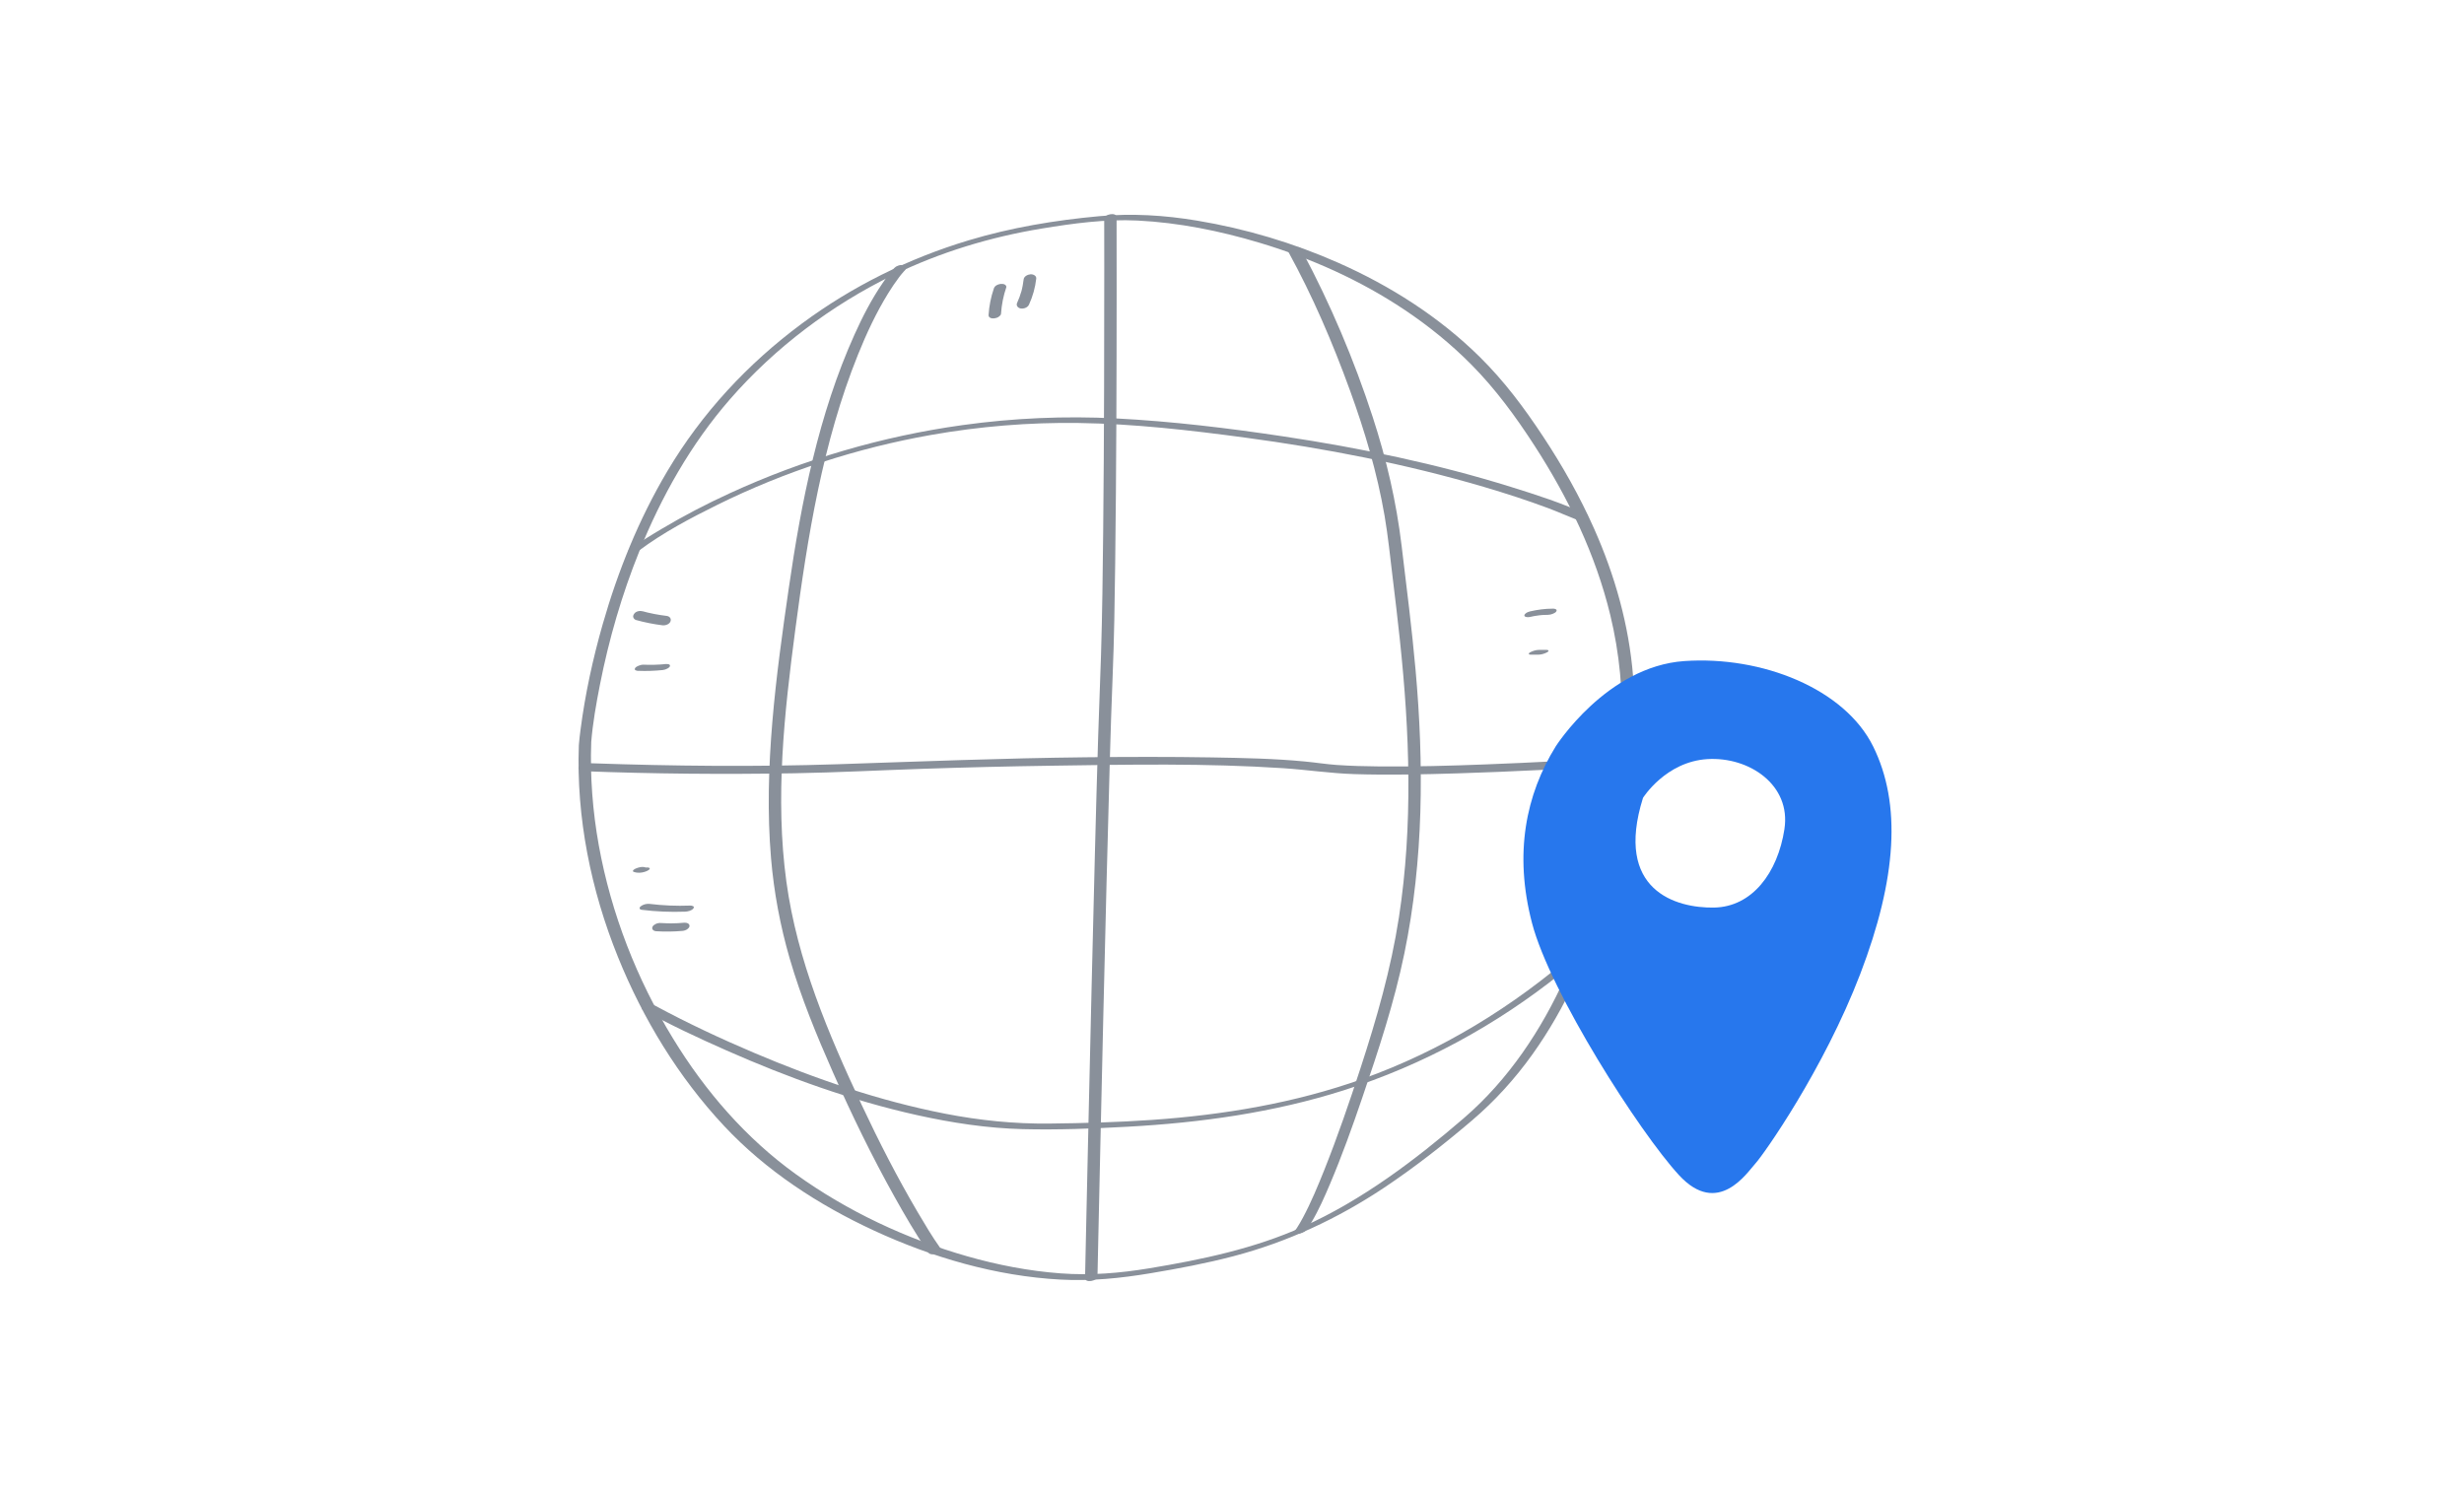 <svg width="575" height="348" viewBox="0 0 575 348" fill="none" xmlns="http://www.w3.org/2000/svg">
<path d="M137.959 173.32C138.318 168.799 139.123 164.284 139.995 159.837C142.091 149.197 145.132 138.724 149.19 128.67C154.354 115.866 161.233 103.655 170.322 93.215C180.835 81.137 194.036 71.196 208.421 64.198C219.346 58.878 231.063 55.33 243.046 53.352C250.392 52.14 258.017 51.102 265.475 51.474C275.083 51.954 284.644 53.885 293.846 56.635C305.843 60.217 317.42 65.383 327.833 72.355C333.402 76.083 338.639 80.331 343.356 85.098C348.998 90.791 353.729 97.263 358.074 103.981C365.945 116.132 372.346 129.389 375.766 143.511C377.941 152.479 378.813 161.694 378.394 170.909C378.041 178.666 377.056 186.423 375.639 194.053C373.47 205.705 370.157 217.191 365.293 228.01C359.724 240.401 351.986 252.013 341.646 260.928C330.228 270.776 317.859 280.111 304.04 286.323C292.675 291.43 280.486 293.98 268.257 296.004C261.337 297.149 254.524 297.715 247.504 297.196C240.119 296.65 232.82 295.238 225.7 293.207C211.488 289.146 197.788 282.721 185.772 274.085C174.055 265.662 164.56 254.663 157.055 242.379C148.625 228.589 142.61 213.216 139.736 197.296C138.298 189.333 137.68 181.236 137.972 173.153C137.992 172.547 135.118 172.967 135.078 173.926C134.466 190.837 137.886 207.736 144.22 223.389C150.049 237.798 158.332 251.414 168.965 262.779C178.759 273.253 190.968 281.196 203.93 287.195C217.556 293.5 232.427 297.835 247.464 298.647C254.57 299.033 261.47 298.341 268.47 297.169C274.957 296.084 281.431 294.872 287.798 293.201C300.427 289.892 312.157 284.425 323.016 277.188C330.169 272.42 336.955 267.087 343.496 261.514C348.852 256.953 353.589 251.72 357.675 245.987C365.333 235.248 370.729 223.03 374.475 210.419C377.416 200.525 379.379 190.338 380.49 180.078C381.288 172.694 381.681 165.263 381.095 157.846C380.144 145.914 376.85 134.283 371.993 123.37C368.66 115.873 364.614 108.708 360.096 101.87C355.579 95.032 350.981 88.9 345.325 83.314C335.837 73.946 324.413 66.688 312.25 61.309C301.771 56.675 290.673 53.379 279.368 51.494C271.736 50.223 264.165 49.757 256.46 50.462C246.16 51.408 235.94 53.112 226.026 56.095C212.067 60.297 198.86 66.822 187.136 75.511C174.481 84.885 163.762 96.431 155.718 109.987C149.097 121.139 144.193 133.277 140.634 145.735C138.345 153.758 136.562 161.954 135.484 170.23C135.331 171.409 135.184 172.587 135.091 173.766C135.018 174.685 137.899 174.092 137.959 173.313V173.32Z" fill="#89909A"/>
<path d="M257.678 51.032C257.692 54.907 257.692 58.789 257.692 62.664C257.692 71.912 257.685 81.167 257.652 90.415C257.619 101.628 257.559 112.847 257.439 124.059C257.339 133.667 257.226 143.282 256.933 152.889C256.74 159.241 256.461 165.587 256.268 171.939C255.988 180.92 255.749 189.902 255.516 198.878C255.243 209.378 254.984 219.884 254.738 230.384C254.491 240.884 254.258 250.898 254.026 261.159C253.846 269.235 253.666 277.318 253.487 285.394C253.394 289.503 253.307 293.617 253.221 297.725C253.221 297.905 253.214 298.092 253.207 298.271C253.181 299.536 256.088 298.977 256.108 297.939C256.168 295.089 256.228 292.232 256.294 289.383C256.454 282.105 256.614 274.828 256.774 267.55C256.993 257.643 257.219 247.736 257.452 237.835C257.698 227.235 257.958 216.628 258.224 206.029C258.464 196.494 258.716 186.959 258.989 177.425C259.182 170.853 259.375 164.282 259.648 157.71C260.007 149.014 260.127 140.305 260.24 131.603C260.386 120.451 260.46 109.291 260.513 98.139C260.559 88.098 260.579 78.058 260.579 68.024C260.579 62.504 260.579 56.985 260.566 51.465C260.566 51.212 260.566 50.952 260.566 50.699C260.566 49.421 257.665 50.007 257.665 51.032H257.678Z" fill="#89909A"/>
<path d="M208.782 62.47C207.704 63.542 206.806 64.847 205.948 66.099C203.379 69.848 201.283 73.922 199.42 78.057C191.024 96.7 186.985 117.141 184.071 137.262C181.156 157.383 178.142 179.322 179.932 200.342C180.604 208.258 182.074 216.075 184.283 223.705C186.925 232.807 190.545 241.589 194.364 250.245C198.742 260.152 203.486 269.913 208.775 279.375C211.151 283.623 213.606 287.851 216.341 291.879C216.46 292.052 216.573 292.225 216.693 292.392C217.332 293.297 220.126 292.278 219.361 291.2C217.485 288.55 215.822 285.74 214.171 282.944C209.401 274.84 205.109 266.458 201.117 257.949C193.306 241.316 186.02 224.125 183.512 205.782C180.844 186.28 183.026 166.358 185.588 146.97C188.455 125.257 191.982 103.232 200.206 82.804C202.195 77.857 204.464 72.99 207.272 68.443C208.044 67.191 208.862 65.966 209.747 64.794C209.827 64.687 209.907 64.588 209.986 64.481C210.166 64.241 210.073 64.368 210.06 64.381C210.186 64.221 210.312 64.068 210.439 63.915C210.612 63.709 210.791 63.509 210.964 63.309C211.024 63.243 211.084 63.176 211.151 63.116C211.616 62.657 211.417 62.124 210.831 61.931C210.179 61.718 209.261 62.004 208.789 62.477L208.782 62.47Z" fill="#89909A"/>
<path d="M300.631 58.745C306.3 69.045 310.991 80.011 315.003 91.044C318.476 100.578 321.384 110.372 323.107 120.38C323.925 125.154 324.404 129.981 324.99 134.788C325.576 139.595 326.161 144.482 326.673 149.343C328.962 170.876 329.761 192.621 326.454 214.101C324.597 226.152 321.257 237.757 317.478 249.329C314.876 257.306 312.149 265.256 309.041 273.052C307.531 276.834 305.961 280.616 304.038 284.212C303.612 285.011 303.159 285.803 302.667 286.562C302.494 286.828 302.694 286.535 302.541 286.748C302.474 286.835 302.414 286.928 302.348 287.008C302.275 287.101 302.181 287.195 302.115 287.294C302.095 287.321 302.062 287.354 302.042 287.374C301.543 287.84 302.474 287.96 302.754 287.954C303.412 287.94 304.191 287.687 304.683 287.234C305.275 286.682 305.695 285.87 306.1 285.184C307.757 282.387 309.075 279.384 310.345 276.395C313.147 269.797 315.575 263.032 317.884 256.247C321.67 245.155 325.369 233.982 327.731 222.483C332.216 200.698 332.309 178.386 330.333 156.307C329.468 146.633 328.237 136.999 327.079 127.358C325.855 117.124 323.539 107.163 320.346 97.362C316.008 84.039 310.485 70.969 303.871 58.612C303.758 58.398 303.639 58.179 303.525 57.966C303.093 57.18 300.338 58.205 300.631 58.738V58.745Z" fill="#89909A"/>
<path d="M135.916 179.985C152.358 180.617 168.832 180.757 185.286 180.477C195.34 180.304 205.373 179.771 215.42 179.432C225.368 179.099 235.321 178.859 245.275 178.713C263.306 178.44 281.451 178.107 299.455 179.292C304.991 179.658 310.461 180.497 316.016 180.67C324.047 180.923 332.091 180.744 340.116 180.497C352.924 180.104 365.725 179.445 378.514 178.586C378.733 178.573 378.953 178.56 379.166 178.54C380.703 178.433 381.481 176.536 379.492 176.669C368.567 177.421 357.615 177.987 346.669 178.407C338.386 178.726 330.095 178.959 321.805 178.879C318.498 178.846 315.191 178.766 311.891 178.533C309.416 178.353 306.967 177.96 304.499 177.727C297.293 177.035 290.034 176.902 282.802 176.775C273.027 176.609 263.253 176.635 253.486 176.742C234.13 176.948 214.808 177.727 195.466 178.367C176.324 178.999 157.128 178.806 137.992 178.14C137.653 178.127 137.314 178.114 136.981 178.107C136.349 178.08 135.384 178.307 135.085 178.946C134.785 179.585 135.331 179.965 135.916 179.985Z" fill="#89909A"/>
<path d="M149.071 128.532C154.773 124.284 161.048 120.968 167.429 117.812C183.124 110.062 199.971 104.576 217.204 101.526C228.589 99.515 240.159 98.557 251.716 98.723C264.684 98.909 277.692 100.408 290.54 102.132C309.343 104.656 328.06 108.278 346.264 113.637C351.321 115.129 356.338 116.753 361.281 118.598C363.451 119.41 365.553 120.356 367.709 121.195C367.795 121.228 367.882 121.274 367.968 121.314C368.64 121.627 371.289 120.569 370.324 120.116C364.642 117.439 358.54 115.495 352.559 113.631C335.292 108.251 317.501 104.562 299.629 101.872C286.668 99.921 273.554 98.337 260.459 97.658C248.496 97.038 236.48 97.564 224.616 99.216C205.873 101.819 187.502 107.212 170.31 115.116C164.84 117.626 159.497 120.409 154.328 123.485C151.879 124.943 149.417 126.441 147.122 128.126C147.022 128.199 146.929 128.266 146.829 128.339C146.37 128.685 146.483 128.998 147.029 129.084C147.661 129.178 148.566 128.918 149.071 128.539V128.532Z" fill="#89909A"/>
<path d="M149.901 235.601C156.255 239.143 162.889 242.232 169.536 245.168C183.848 251.487 198.692 256.854 213.975 260.256C222.073 262.054 230.323 263.319 238.627 263.532C246.771 263.738 254.988 263.419 263.119 262.973C280.172 262.047 297.219 259.67 313.54 254.483C332.07 248.591 349.263 239.223 364.427 227.058C366.476 225.414 368.485 223.722 370.461 221.991C370.98 221.538 370.009 221.392 369.749 221.399C369.071 221.412 368.339 221.672 367.82 222.118C353.115 234.961 336.322 245.268 317.905 251.833C302.102 257.466 285.475 260.223 268.781 261.381C260.803 261.934 252.806 262.147 244.808 262.233C236.677 262.32 228.613 261.494 220.629 259.943C205.246 256.953 190.302 251.807 175.903 245.694C168.105 242.385 160.414 238.777 152.955 234.755C152.842 234.695 152.729 234.635 152.616 234.569C152.07 234.262 151.285 234.462 150.739 234.675C150.586 234.735 149.409 235.328 149.908 235.601H149.901Z" fill="#89909A"/>
<path d="M231.924 67.34C231.238 69.337 230.826 71.414 230.693 73.518C230.653 74.191 231.451 74.377 231.984 74.311C232.363 74.264 232.762 74.157 233.075 73.924C233.294 73.765 233.581 73.525 233.6 73.232C233.734 71.128 234.146 69.051 234.831 67.053C234.911 66.814 234.692 66.54 234.505 66.427C234.239 66.267 233.833 66.228 233.534 66.261C232.855 66.347 232.15 66.654 231.917 67.34H231.924Z" fill="#89909A"/>
<path d="M238.875 65.239C238.815 65.725 238.742 66.218 238.649 66.698C238.603 66.937 238.549 67.177 238.496 67.417C238.469 67.536 238.436 67.656 238.41 67.776C238.396 67.829 238.383 67.876 238.37 67.929C238.403 67.809 238.403 67.816 238.37 67.943C238.097 68.888 237.758 69.814 237.345 70.712C237.052 71.358 237.618 71.938 238.25 72.004C238.955 72.084 239.813 71.784 240.126 71.099C241.004 69.188 241.577 67.13 241.816 65.04C241.903 64.32 241.058 63.968 240.459 64.021C239.794 64.088 238.962 64.48 238.875 65.226V65.239Z" fill="#89909A"/>
<path d="M148.4 144.701C150.43 145.26 152.492 145.679 154.588 145.939C155.254 146.019 156.205 145.726 156.465 145.034C156.724 144.341 156.225 143.828 155.566 143.748C154.595 143.629 153.63 143.482 152.672 143.296C152.193 143.203 151.714 143.103 151.242 142.989C151.135 142.963 151.022 142.936 150.915 142.91C150.55 142.823 151.182 142.976 150.816 142.883C150.563 142.816 150.31 142.75 150.051 142.683C149.359 142.497 148.46 142.61 148.008 143.229C147.835 143.462 147.682 143.775 147.782 144.075C147.875 144.354 148.108 144.614 148.4 144.694V144.701Z" fill="#89909A"/>
<path d="M148.991 156.569C150.887 156.649 152.784 156.569 154.673 156.383C155.033 156.35 155.458 156.197 155.771 156.023C155.957 155.917 156.277 155.717 156.337 155.477C156.503 154.878 155.398 154.971 155.126 154.998C155.019 155.011 154.919 155.018 154.813 155.031C154.746 155.031 154.673 155.045 154.607 155.051C154.78 155.038 154.813 155.031 154.707 155.045C154.5 155.058 154.287 155.078 154.081 155.091C153.649 155.118 153.209 155.138 152.777 155.151C151.905 155.178 151.034 155.171 150.162 155.131C149.803 155.118 149.357 155.238 149.031 155.371C148.785 155.471 148.406 155.651 148.239 155.884C147.853 156.443 148.572 156.563 148.984 156.583L148.991 156.569Z" fill="#89909A"/>
<path d="M362.393 142.054C360.576 142.054 358.773 142.293 357.01 142.706C356.684 142.779 356.298 142.946 356.039 143.159C355.899 143.272 355.673 143.492 355.733 143.705C355.792 143.918 356.085 144.004 356.271 144.024C356.631 144.071 356.99 144.011 357.343 143.931C357.429 143.911 357.516 143.891 357.609 143.871C357.669 143.858 357.729 143.845 357.782 143.831C357.556 143.878 357.496 143.891 357.609 143.865C357.789 143.831 357.961 143.798 358.141 143.765C358.507 143.698 358.88 143.645 359.252 143.605C359.432 143.585 359.612 143.572 359.791 143.552C359.392 143.598 359.711 143.558 359.791 143.552C359.878 143.552 359.971 143.538 360.057 143.532C360.443 143.512 360.836 143.498 361.228 143.498C361.621 143.498 362.014 143.398 362.36 143.259C362.606 143.159 362.985 142.979 363.151 142.746C363.524 142.2 362.825 142.047 362.406 142.047L362.393 142.054Z" fill="#89909A"/>
<path d="M360.864 151.68H359.147C358.794 151.68 358.435 151.746 358.096 151.833C357.909 151.879 357.723 151.939 357.55 152.019C357.397 152.073 357.251 152.146 357.104 152.226L356.898 152.365C356.805 152.425 356.752 152.512 356.758 152.625C356.832 152.792 357.111 152.798 357.257 152.798H358.974C359.327 152.798 359.686 152.732 360.025 152.645C360.212 152.599 360.398 152.539 360.571 152.459C360.724 152.405 360.87 152.332 361.017 152.252L361.223 152.112C361.316 152.053 361.369 151.966 361.363 151.853C361.289 151.686 361.01 151.68 360.864 151.68Z" fill="#89909A"/>
<path d="M147.959 203.51C148.205 203.61 148.464 203.643 148.724 203.677C149.116 203.723 149.522 203.677 149.908 203.617C150.108 203.583 150.301 203.537 150.487 203.47C150.667 203.417 150.84 203.35 151.013 203.27C151.152 203.21 151.272 203.137 151.385 203.044C151.478 202.984 151.552 202.911 151.605 202.818L151.625 202.678C151.572 202.571 151.485 202.511 151.365 202.498L151.113 202.465C150.886 202.458 150.667 202.471 150.441 202.518C150.421 202.518 150.401 202.518 150.387 202.525L150.747 202.478C150.68 202.485 150.607 202.491 150.54 202.491H150.853C150.753 202.491 150.653 202.478 150.554 202.465L150.806 202.498C150.647 202.478 150.487 202.431 150.334 202.372C150.201 202.338 150.061 202.332 149.928 202.338C149.755 202.338 149.582 202.352 149.416 202.385C149.216 202.418 149.023 202.465 148.837 202.531C148.657 202.585 148.484 202.651 148.311 202.731L148.039 202.884C147.905 202.957 147.799 203.064 147.719 203.191L147.699 203.33C147.752 203.437 147.839 203.497 147.959 203.51Z" fill="#89909A"/>
<path d="M149.769 212.347C153.122 212.76 156.509 212.9 159.882 212.773C160.514 212.747 161.392 212.554 161.805 212.028C162.218 211.502 161.446 211.342 161.066 211.355C157.899 211.475 154.732 211.348 151.585 210.962C150.906 210.882 150.081 211.089 149.542 211.508C149.097 211.861 149.176 212.274 149.769 212.347Z" fill="#89909A"/>
<path d="M153.119 217.343C155.168 217.47 157.238 217.443 159.287 217.263C159.66 217.23 160.072 217.09 160.378 216.877C160.584 216.731 160.877 216.451 160.904 216.171C160.957 215.472 160.139 215.312 159.606 215.359C158.668 215.439 157.71 215.519 156.765 215.506C157.118 215.506 156.725 215.506 156.679 215.506C156.566 215.506 156.453 215.506 156.339 215.506C156.113 215.506 155.887 215.506 155.654 215.492C155.162 215.479 154.669 215.459 154.177 215.426C153.798 215.399 153.385 215.472 153.039 215.639C152.773 215.759 152.414 215.992 152.281 216.278C151.988 216.897 152.534 217.303 153.119 217.343Z" fill="#89909A"/>
<path d="M437.114 174.206C430.48 160.769 411.214 153.028 393.05 154.29C374.886 155.552 363.043 174.206 363.043 174.206C356.097 185.426 353.251 199.175 357.517 215.453C361.783 231.731 382.627 264.288 391.789 274.246C400.951 284.204 407.738 273.615 409.635 271.558C411.532 269.506 425.584 249.59 434.115 227.304C442.647 205.017 443.748 187.637 437.114 174.2V174.206ZM416.422 193.485C414.843 203.756 408.852 211.662 400.002 211.821C391.153 211.981 376.624 207.871 383.411 186.216C383.411 186.216 388.692 177.764 398.448 177.17C408.203 176.576 417.995 183.215 416.416 193.485H416.422Z" fill="#2777ED"/>
</svg>
